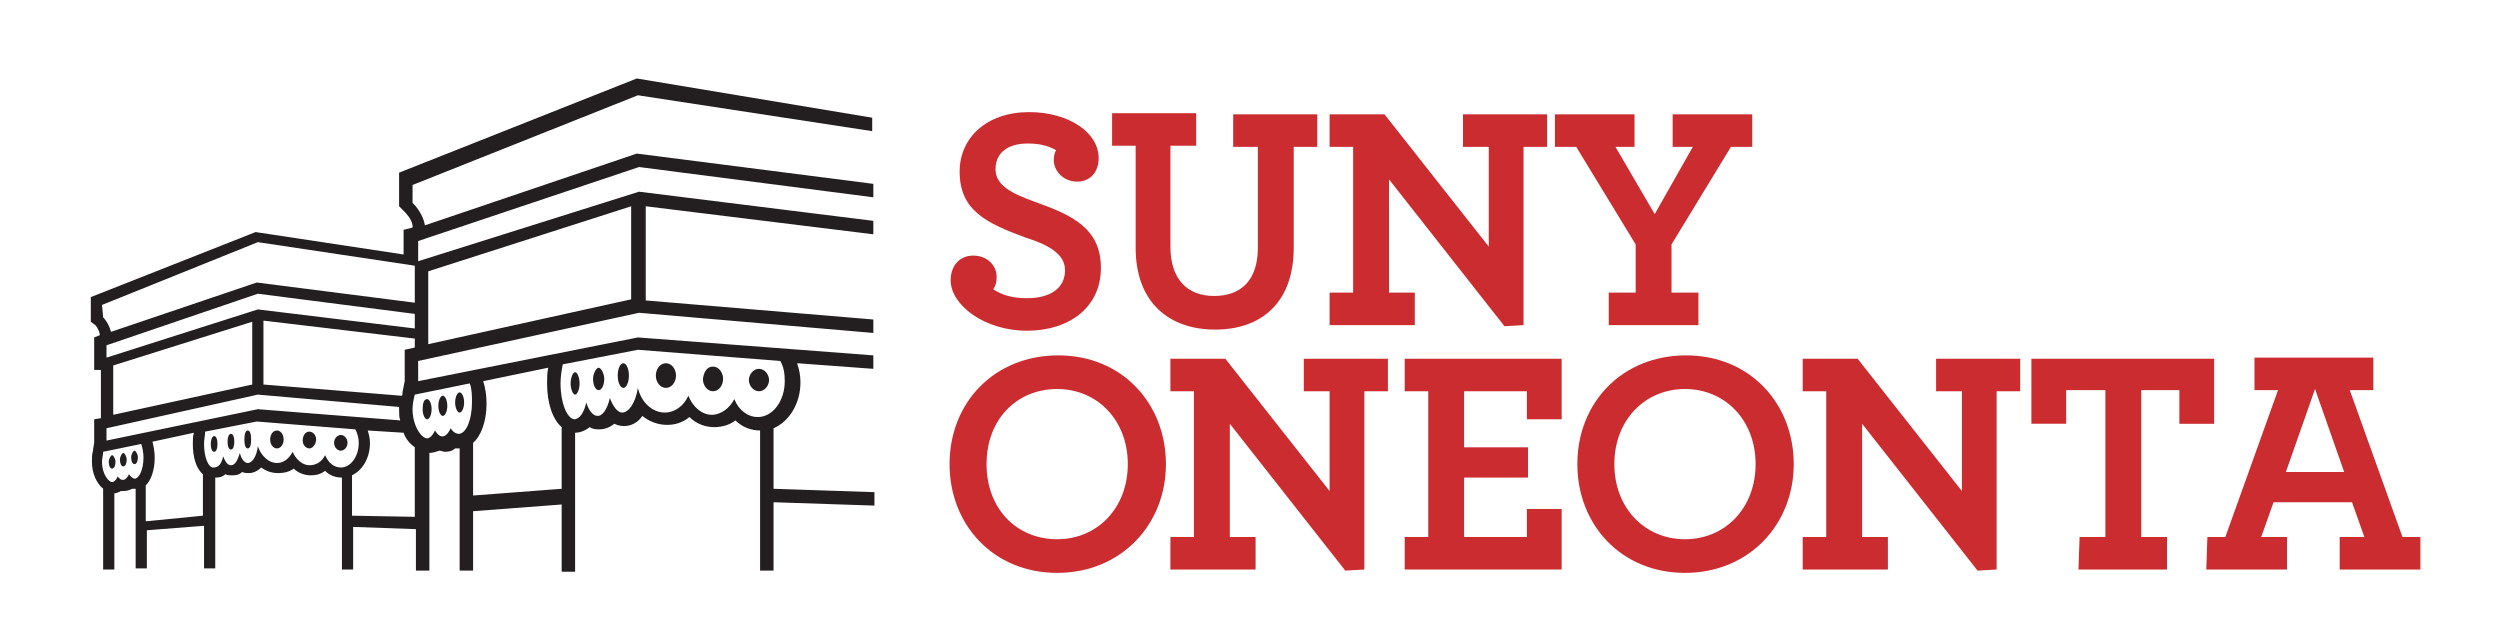 <?xml version="1.0" encoding="utf-8"?>
<!-- Generator: Adobe Illustrator 24.2.3, SVG Export Plug-In . SVG Version: 6.00 Build 0)  -->
<svg version="1.1" id="Layer_1" xmlns="http://www.w3.org/2000/svg" xmlns:xlink="http://www.w3.org/1999/xlink" x="0px" y="0px"
	 viewBox="0 0 223 56" style="enable-background:new 0 0 223 56;" xml:space="preserve">
<style type="text/css">
	.st0{fill:#CB2C30;}
	.st1{fill:#231F20;}
</style>
<g>
	<path class="st0" d="M84.8,25c0-1.3,0.8-2.2,2-2.2c1.3,0,2.1,0.9,2.1,1.9c0,0.5-0.1,0.8-0.3,1.1c0.7,0.5,1.7,0.8,3,0.8
		c2.1,0,3.4-0.9,3.4-2.5c0-1.5-1.6-2.3-3.5-2.9c-3.5-1.3-5.9-2.4-5.9-5.9c0-3,2.4-5.3,6.2-5.3c3.5,0,6.2,1.8,6.2,4.1
		c0,1.3-0.8,2.1-1.9,2.1c-1.3,0-2.1-1-2.1-1.9c0-0.5,0.1-0.7,0.2-0.9c-0.5-0.3-1.3-0.6-2.5-0.6c-1.9,0-2.9,0.9-2.9,2.3
		c0,1.5,1.6,2.2,3.5,2.9c3.4,1.2,5.9,2.4,5.9,5.9s-2.8,5.6-6.6,5.6S84.8,27.2,84.8,25L84.8,25z"/>
	<path class="st0" d="M101.3,22.1v-9.1h-2.1v-2.9h7.5v2.9h-2.3V22c0,2.9,1.5,4.4,3.9,4.4s3.9-1.4,3.9-4.3v-9H110v-2.9h7.5v2.9h-2.1
		v9c0,4.9-2.9,7.3-7,7.3S101.3,27,101.3,22.1z"/>
	<path class="st0" d="M123.9,16v10.1h2.3V29h-7.6v-2.9h2.1v-13h-2.1v-2.9h4.9l9.3,11.8v-8.9h-2.3v-2.9h7.5v2.9h-2.1V29l-1.7,0.1
		L123.9,16L123.9,16z"/>
	<path class="st0" d="M143.5,26.1h2.4v-4.3l-5.3-8.7h-1.9v-2.9h7.1v2.9h-1.7l3.5,6l3.4-6h-1.8v-2.9h7.1v2.9h-1.9l-5.3,8.7v4.3h2.4
		V29h-8L143.5,26.1L143.5,26.1z"/>
	<path class="st0" d="M84.7,41.4c0-5.5,4-9.7,9.7-9.7s9.6,4.3,9.6,9.7s-4,9.7-9.7,9.7S84.7,46.8,84.7,41.4z M100.6,41.4
		c0-3.9-2.7-6.7-6.3-6.7S88,37.4,88,41.4s2.7,6.7,6.3,6.7S100.6,45.3,100.6,41.4z"/>
	<path class="st0" d="M109.7,37.8v10.1h2.3v2.9h-7.6v-2.9h2.1v-13h-2.1v-2.9h4.9l9.3,11.8v-8.9h-2.3v-2.9h7.5v2.9h-2.1v15.9
		l-1.7,0.1L109.7,37.8L109.7,37.8z"/>
	<path class="st0" d="M125.3,47.9h2.1v-13h-2.1v-2.9h14v5.4h-3.1v-2.5h-5.6v5h5.7v2.7h-5.7v5.3h5.6v-2.5h3.1v5.4h-14L125.3,47.9
		L125.3,47.9z"/>
	<path class="st0" d="M140.7,41.4c0-5.5,4-9.7,9.7-9.7s9.6,4.3,9.6,9.7s-4,9.7-9.7,9.7S140.7,46.8,140.7,41.4z M156.6,41.4
		c0-3.9-2.7-6.7-6.3-6.7s-6.3,2.8-6.3,6.7s2.7,6.7,6.3,6.7S156.6,45.3,156.6,41.4z"/>
	<path class="st0" d="M166.1,37.8v10.1h2.3v2.9h-7.6v-2.9h2.1v-13h-2.1v-2.9h4.9l9.3,11.8v-8.9h-2.3v-2.9h7.5v2.9h-2.1v15.9
		l-1.7,0.1L166.1,37.8L166.1,37.8z"/>
	<path class="st0" d="M185.5,47.9h2.3V34.8h-3.5v3h-3.1V32h16.3v5.8h-3.1v-3H191v13.1h2.3v2.9h-7.9L185.5,47.9L185.5,47.9z"/>
	<path class="st0" d="M196.9,47.9h1.6l4.7-13.1h-2.1v-2.9h10.6v2.9h-2.1l4.7,13.1h1.6v2.9h-7.2v-2.9h2.2l-1.1-3.1h-7l-1.1,3.1h2.3
		v2.9h-7.2L196.9,47.9L196.9,47.9z M209.1,42.1l-2.6-7.4l-2.6,7.4H209.1z"/>
</g>
<g>
	<path class="st1" d="M8.9,29.8l0,0.1l-0.5,0.2V33h0.6v4.3l-0.6,0.1v2.1l-0.1,0.6l0,0.1c-0.1,0.3-0.1,0.6-0.1,1c0,1,0.4,1.9,1,2.4
		v7.2h1V44h0c0.2,0,0.4-0.1,0.6-0.2c0.1,0,0.2,0,0.3,0c0.2,0,0.5-0.1,0.7-0.2c0.1,0,0.2,0,0.3,0v7.1h1v-3.4l5.1-0.4v3.8h1v-8.1
		c0.2,0,0.6,0,0.9-0.3c0.2,0.1,0.4,0.1,0.6,0.1c0.2,0,0.6,0,0.9-0.3c0.2,0.1,0.4,0.1,0.6,0.1c0.4,0,0.8-0.2,1.1-0.5
		c0.4,0.3,0.9,0.5,1.5,0.5c0.5,0,1-0.1,1.4-0.4c0.4,0.4,1,0.6,1.5,0.6c0.5,0,0.9-0.1,1.3-0.4c0.4,0.4,0.9,0.6,1.5,0.6v8.2h1V47
		l5.6,0.2v3.7h1.2V40.4h0c0.3,0,0.6-0.1,0.9-0.2c0.2,0,0.3,0.1,0.5,0.1c0.4,0,0.7-0.1,0.9-0.3C40.7,40,40.9,40,41,40v10.9h1.2v-5.3
		l7.9-0.6v6h1.2V38.6c0.3,0,0.8-0.1,1.3-0.5c0.3,0.2,0.6,0.2,0.9,0.2c0.3,0,0.8-0.1,1.3-0.5c0.4,0.2,0.7,0.2,0.9,0.2
		c0.6,0,1.2-0.3,1.6-0.9c0.6,0.5,1.4,0.8,2.2,0.8c0.7,0,1.4-0.2,2-0.7c0.6,0.6,1.4,0.9,2.2,0.9c0.7,0,1.4-0.2,1.9-0.6
		c0.6,0.6,1.4,0.9,2.2,0.9v12.5h1.2v-6.1l9,0.3v-1.2l-9-0.3v-5.4c1.4-0.6,2.4-2.2,2.4-4.1c0-0.6-0.1-1.1-0.3-1.7l6.8,0.5v-1.2
		l-21-1.6l-19.6,3.9v-1.8l19.7-4.3l20.9,1.8v-1.2l-20.3-1.7v-8.4l20.3,2.5v-1.2l-20.9-2.6l-19.7,6.2v-1.8l19.7-6.6l20.9,2.7v-1.2
		l-21.1-2.7l-18.9,6.4c-0.2-1.2-1.1-2-1.1-2v-1.6l20.1-8l20.9,3.2v-1.2L56.8,7l-21.2,8.4v3l0.4,0.4c0.2,0.2,0.7,0.7,0.8,1.3l0,0.2
		L36,20.5v2.2l-13.2-2L8.1,26.5v2.2L8.5,29C8.5,29,8.8,29.3,8.9,29.8L8.9,29.8z M38.2,24.2l18.1-5.8v8.3l-18.1,4V24.2z M37,29.3
		l-14-1.7L9.5,31.9v-1.1L23,26.2L37,28L37,29.3L37,29.3z M22.5,28.7v5.6L10.1,37v-4.4L22.5,28.7z M37,31l-0.9,0.2V34l-0.2,1l0,0.1
		c0,0.1,0,0.2-0.1,0.2l-12.3-1v-5.7L37,30.2V31L37,31z M50,34.2c0-0.6,0.1-1.2,0.2-1.7l6.7-1.3l12.7,1c0.3,0.5,0.4,1.1,0.4,1.8
		c0,1.8-1.1,3.2-2.4,3.2c-0.9,0-1.7-0.6-2.1-1.6c-0.4,0.8-1.2,1.4-2,1.4c-0.9,0-1.7-0.7-2.1-1.7c-0.4,0.9-1.2,1.5-2.1,1.5
		c-1.1,0-2.1-0.9-2.4-2.2c-0.2,1.3-0.8,2.2-1.4,2.2c-0.4,0-0.8-0.5-1.1-1.3c-0.2,0.9-0.6,1.6-1.1,1.6c-0.4,0-0.8-0.5-1-1.2
		c-0.2,0.9-0.6,1.5-1.1,1.5C50.6,37.3,50,36,50,34.2L50,34.2z M42.2,39.5c0.7-0.6,1.2-1.9,1.2-3.5c0-0.7-0.1-1.4-0.3-2l5.8-1.2
		c-0.1,0.5-0.1,0.9-0.1,1.4c0,1.8,0.5,3.2,1.3,3.9v5.5l-7.9,0.6L42.2,39.5L42.2,39.5z M36.8,36.5c0-0.5,0.1-0.9,0.2-1.3l4.9-1
		c0.2,0.5,0.2,1.1,0.2,1.7c0,1.5-0.5,2.8-1.2,2.8c0,0-0.4,0-0.7-0.5c0,0-0.6,1.5-1.4,0.2c0,0-0.3,0.7-0.7,0.7
		C37.6,39.1,36.8,38,36.8,36.5L36.8,36.5z M31.4,42.4c1-0.5,1.6-1.6,1.6-2.9c0-0.4-0.1-0.8-0.2-1.1l3.2,0.2c0.2,0.6,0.6,1,1,1.3v6.2
		L31.4,46V42.4L31.4,42.4z M18.2,39.6c0-0.4,0.1-0.8,0.1-1.1l4.6-0.9l8.8,0.7c0.2,0.4,0.3,0.8,0.3,1.2c0,1.2-0.7,2.2-1.6,2.2
		c-0.6,0-1.1-0.4-1.4-1.1c-0.3,0.6-0.8,0.9-1.4,0.9c-0.6,0-1.2-0.5-1.5-1.2c-0.3,0.6-0.8,1-1.4,1c-0.7,0-1.4-0.6-1.7-1.5
		c-0.1,0.9-0.5,1.5-0.9,1.5c-0.3,0-0.6-0.4-0.7-0.9c-0.2,0.6-0.4,1.1-0.8,1.1c-0.3,0-0.5-0.3-0.7-0.8c-0.1,0.6-0.4,1-0.8,1
		C18.6,41.8,18.2,40.8,18.2,39.6L18.2,39.6z M9.5,39.3v-1.1l13.5-3l12.6,1.1c0,0.1,0,0.2,0,0.2c0,0.4,0,0.7,0.1,1l-12.7-1L9.5,39.3
		L9.5,39.3z M13,43.3c0.5-0.5,0.8-1.4,0.8-2.5c0-0.5-0.1-1-0.2-1.4l3.7-0.8c-0.1,0.3-0.1,0.6-0.1,1c0,1.2,0.3,2.2,0.9,2.7v3.7
		L13,46.5L13,43.3L13,43.3z M9.1,41.2c0-0.3,0.1-0.6,0.1-0.9l3.4-0.7c0.1,0.3,0.2,0.8,0.2,1.2c0,1.1-0.4,1.9-0.8,1.9
		c0,0-0.2,0-0.5-0.4c0,0-0.4,1-1,0.2c0,0-0.2,0.5-0.5,0.5C9.7,43,9.1,42.3,9.1,41.2L9.1,41.2z M9.1,27.2L23,21.6l14,2.1V27
		l-14.1-1.8l-13,4.4c-0.2-0.8-0.7-1.3-0.7-1.3L9.1,27.2L9.1,27.2L9.1,27.2L9.1,27.2z"/>
	<path class="st1" d="M53.4,32.8c0.2,0,0.5,0.5,0.5,1s-0.2,1-0.5,1s-0.5-0.5-0.5-1S53.2,32.8,53.4,32.8z"/>
	<path class="st1" d="M51.3,33.2c0.2,0,0.4,0.5,0.4,1s-0.2,1-0.4,1s-0.4-0.5-0.4-1S51.1,33.2,51.3,33.2z"/>
	<path class="st1" d="M67.7,32.9c0.5,0,0.9,0.5,0.9,1s-0.4,1-0.9,1s-0.9-0.5-0.9-1S67.2,32.9,67.7,32.9z"/>
	<path class="st1" d="M27.6,38.5c0.3,0,0.6,0.3,0.6,0.7S27.9,40,27.6,40S27,39.7,27,39.3S27.2,38.5,27.6,38.5z"/>
	<path class="st1" d="M19.1,38.9c0.2,0,0.3,0.3,0.3,0.7s-0.1,0.7-0.3,0.7s-0.3-0.3-0.3-0.7C18.8,39.3,18.9,38.9,19.1,38.9z"/>
	<path class="st1" d="M24.7,38.4c0.3,0,0.6,0.3,0.6,0.8s-0.3,0.8-0.6,0.8s-0.6-0.3-0.6-0.8S24.4,38.4,24.7,38.4z"/>
	<path class="st1" d="M20.6,38.7c0.2,0,0.3,0.3,0.3,0.7s-0.1,0.7-0.3,0.7s-0.3-0.3-0.3-0.7C20.3,39,20.4,38.7,20.6,38.7z"/>
	<path class="st1" d="M22.1,38.4c0.2,0,0.3,0.3,0.3,0.8s-0.1,0.8-0.3,0.8s-0.3-0.3-0.3-0.8C21.8,38.7,21.9,38.4,22.1,38.4z"/>
	<path class="st1" d="M30.4,38.8c0.3,0,0.6,0.3,0.6,0.7c0,0.4-0.3,0.7-0.6,0.7s-0.6-0.3-0.6-0.7C29.8,39.1,30.1,38.8,30.4,38.8z"/>
	<path class="st1" d="M38.1,35.6c0.2,0,0.4,0.4,0.4,0.9s-0.2,0.9-0.4,0.9s-0.4-0.4-0.4-0.9S37.8,35.6,38.1,35.6z"/>
	<path class="st1" d="M39.5,35.3c0.2,0,0.4,0.4,0.4,0.9s-0.2,0.9-0.4,0.9s-0.4-0.4-0.4-0.9S39.3,35.3,39.5,35.3z"/>
	<path class="st1" d="M41,35c0.2,0,0.4,0.4,0.4,0.9s-0.2,0.9-0.4,0.9s-0.4-0.4-0.4-0.9S40.8,35,41,35z"/>
	<path class="st1" d="M10,40.6c0.1,0,0.3,0.3,0.3,0.6s-0.1,0.6-0.3,0.6s-0.3-0.3-0.3-0.6S9.9,40.6,10,40.6z"/>
	<path class="st1" d="M11,40.4c0.1,0,0.3,0.3,0.3,0.6s-0.1,0.6-0.3,0.6s-0.3-0.3-0.3-0.6S10.9,40.4,11,40.4z"/>
	<path class="st1" d="M59.4,32.4c0.5,0,0.9,0.5,0.9,1.1s-0.4,1.1-0.9,1.1s-0.9-0.5-0.9-1.1S58.9,32.4,59.4,32.4z"/>
	<ellipse class="st1" cx="55.6" cy="33.5" rx="0.5" ry="1.1"/>
	<path class="st1" d="M63.6,32.7c0.5,0,0.9,0.5,0.9,1.1s-0.4,1.1-0.9,1.1s-0.9-0.5-0.9-1.1C62.8,33.1,63.1,32.7,63.6,32.7z"/>
	<path class="st1" d="M12,40.2c0.1,0,0.3,0.3,0.3,0.6s-0.1,0.6-0.3,0.6s-0.3-0.3-0.3-0.6S11.9,40.2,12,40.2z"/>
</g>
</svg>
